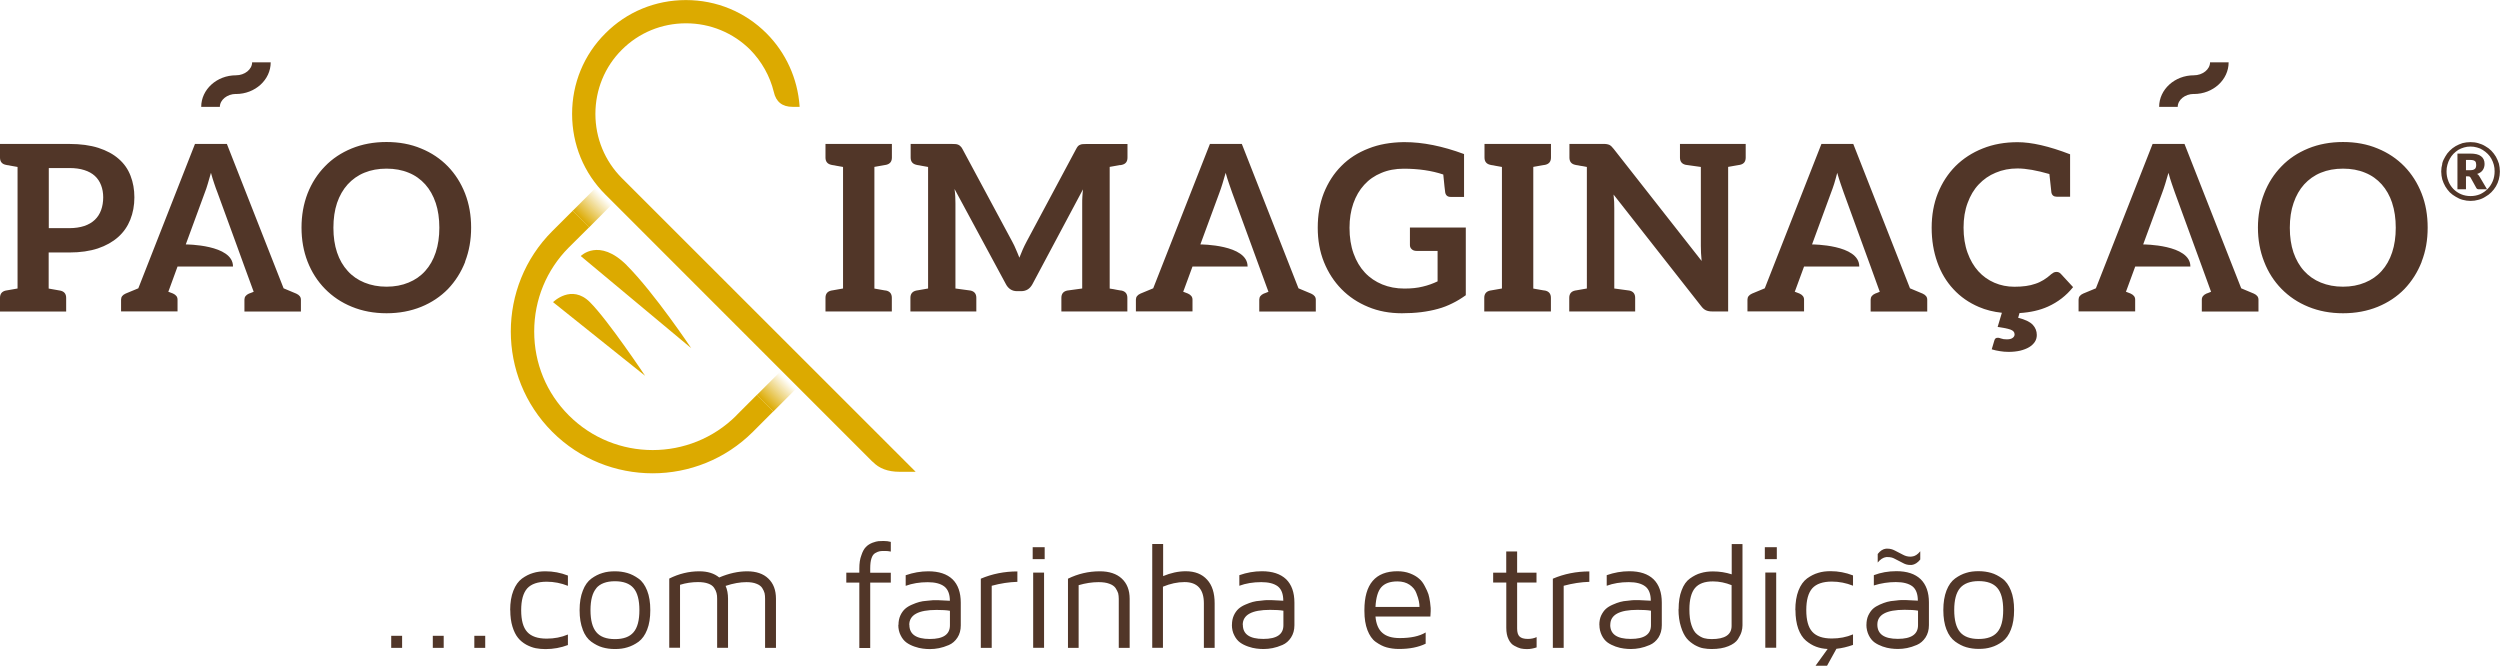 <svg xmlns="http://www.w3.org/2000/svg" viewBox="0 0 413 110"><path fill="#513628" d="M146.15 27.27l-.57.1-1.13.2v20.1c.47.07.85.14 1.13.2.27.04.46.07.57.1.1 0 .18.02.24.03.63.14.94.54.94 1.2v2.25h-10.96V49.2c0-.66.32-1.06.96-1.2l.24-.04.57-.1 1.13-.2V27.58c-.48-.1-.85-.16-1.13-.2-.28-.06-.47-.1-.57-.1l-.24-.05c-.64-.14-.96-.54-.96-1.2v-2.25h10.97v2.25c0 .66-.32 1.06-.96 1.2-.07 0-.15.02-.25.04zm38.86 0l-.56.1-1.13.2v20.1c.5.07.87.14 1.14.2.28.04.47.07.57.1.12 0 .2.02.25.03.64.14.96.54.96 1.2v2.25H175.34V49.2c0-.66.32-1.06.96-1.2l2.48-.34V33.58c0-.33 0-.7.03-1.1.03-.4.05-.8.1-1.2l-8.37 15.7c-.2.35-.44.63-.74.82-.32.2-.68.3-1.1.3h-.7c-.4 0-.76-.1-1.07-.3-.3-.2-.55-.47-.74-.83l-8.5-15.75c.06.43.1.84.12 1.24l.03 1.12v14.08c1.58.2 2.42.33 2.5.34.63.14.95.54.95 1.2v2.25H150.4V49.2c0-.66.33-1.06.97-1.2l.24-.04.58-.1 1.13-.2V27.58c-.47-.1-.84-.16-1.12-.2-.27-.05-.46-.1-.57-.1l-.23-.05c-.64-.14-.96-.54-.96-1.2v-2.25h6.8c.22 0 .42 0 .6.02.16 0 .3.05.44.1.13.05.26.13.37.25.13.1.24.26.34.45l8.26 15.37c.22.4.42.83.6 1.27.2.44.37.88.55 1.33l.56-1.36c.2-.44.4-.86.62-1.27l8.2-15.33c.1-.2.2-.34.3-.46.1-.1.23-.2.37-.24.12-.05.27-.1.44-.1l.6-.02h6.77v2.25c0 .66-.3 1.06-.95 1.2l-.24.04zm57.14 10.3v11.2c-.7.5-1.43.96-2.2 1.33-.75.38-1.56.7-2.42.93-.86.24-1.8.42-2.77.54-.98.12-2.04.18-3.17.18-2.02 0-3.88-.34-5.57-1.05-1.7-.7-3.16-1.67-4.4-2.93-1.23-1.25-2.2-2.74-2.9-4.47-.7-1.74-1.03-3.63-1.03-5.68 0-2.08.33-4 1-5.72.7-1.74 1.65-3.23 2.9-4.48 1.23-1.25 2.74-2.22 4.52-2.9 1.68-.67 3.58-1 5.7-1.04h.25c2.97 0 6.24.65 9.8 1.97v7.08h-2.21c-.5 0-.8-.24-.9-.72-.05-.33-.16-1.32-.32-2.98-1.9-.64-4.08-.96-6.54-.96-1.36 0-2.6.23-3.7.7-1.1.45-2.04 1.1-2.82 1.96-.78.85-1.38 1.88-1.8 3.08-.42 1.2-.63 2.54-.63 4.02 0 1.6.22 3 .67 4.25s1.07 2.3 1.87 3.15c.8.86 1.76 1.5 2.87 1.96 1.1.45 2.32.68 3.64.68 1.16 0 2.17-.1 3.03-.32.87-.2 1.7-.5 2.47-.87v-5.03H234c-.32 0-.6-.1-.78-.28-.2-.18-.3-.4-.3-.68v-2.9h9.22zm12.84-10.3l-.57.1-1.12.2v20.1c.47.07.85.14 1.13.2.3.04.47.07.58.1.1 0 .18.02.24.03.64.14.96.54.96 1.2v2.25H245.2V49.2c0-.66.33-1.06.97-1.2l.24-.04.58-.1 1.13-.2V27.58c-.47-.1-.84-.16-1.12-.2-.27-.06-.47-.1-.57-.1l-.23-.05c-.64-.14-.96-.54-.96-1.2v-2.25h10.98v2.25c0 .66-.32 1.06-.96 1.2l-.24.04zm33.4-3.5v2.26c0 .66-.3 1.06-.95 1.2l-.24.04-.58.1-1.13.2v23.88h-2.67c-.4 0-.75-.07-1.02-.2-.26-.12-.52-.35-.77-.68l-14.47-18.43.1 1.22.02 1.1v13.2l2.5.34c.63.14.95.54.95 1.2v2.25h-10.89V49.2c0-.66.32-1.06.96-1.2l.24-.04.57-.1 1.14-.2V27.58c-.47-.1-.85-.16-1.13-.2-.26-.05-.45-.1-.56-.1l-.24-.05c-.64-.14-.95-.54-.95-1.2v-2.25h5.6c.22 0 .4 0 .56.03.17.03.3.07.43.12.12.06.24.15.35.25.1.1.24.25.38.43l14.52 18.5c-.04-.44-.08-.87-.1-1.3l-.03-1.2V27.58l-2.5-.35c-.63-.14-.95-.54-.95-1.2v-2.25H288.37zm54.07 23.68c-1.12 1.4-2.5 2.46-4.14 3.2-1.33.6-2.9.96-4.7 1.07l-.22.78c1.14.28 1.93.66 2.4 1.14.45.48.68 1.04.68 1.7 0 .4-.1.8-.33 1.14s-.54.64-.95.88-.9.43-1.47.57c-.57.13-1.2.2-1.9.2-.5 0-1-.04-1.45-.12-.45-.06-.9-.17-1.35-.3l.44-1.47c.08-.3.25-.44.54-.44.1 0 .18 0 .27.03l.33.1.4.1c.15.02.32.03.53.03.43 0 .74-.08.95-.24.22-.16.32-.35.32-.58 0-.37-.23-.64-.7-.8-.45-.16-1.16-.3-2.1-.43l.7-2.34c-1.38-.15-2.65-.46-3.8-.96-1.64-.7-3.04-1.67-4.2-2.93-1.17-1.25-2.06-2.74-2.67-4.47-.62-1.74-.93-3.63-.93-5.68 0-2.08.34-4 1.03-5.72.7-1.73 1.66-3.2 2.9-4.46 1.26-1.25 2.76-2.23 4.5-2.92 1.74-.7 3.66-1.04 5.77-1.04 2.3 0 5.2.66 8.67 2V32.5h-2.19c-.5 0-.8-.23-.9-.7-.05-.35-.16-1.36-.33-3.05-2.08-.6-3.84-.92-5.27-.92-1.3 0-2.5.23-3.6.7-1.08.44-2.02 1.1-2.8 1.93-.8.84-1.4 1.86-1.84 3.07-.45 1.2-.67 2.56-.67 4.07 0 1.55.22 2.94.66 4.15.43 1.2 1.03 2.23 1.78 3.06.75.83 1.64 1.46 2.66 1.9 1.02.44 2.12.66 3.3.66.7 0 1.33-.04 1.9-.12.56-.08 1.1-.2 1.56-.37.48-.15.93-.37 1.36-.63.43-.26.85-.58 1.27-.96.13-.1.27-.2.4-.27.15-.07.3-.1.46-.1.28 0 .52.1.72.32l2.03 2.2zm57.6-4.2c-.68 1.73-1.63 3.22-2.85 4.5-1.22 1.25-2.7 2.24-4.42 2.94-1.72.7-3.63 1.06-5.72 1.06-2.1 0-4-.36-5.73-1.07-1.73-.7-3.2-1.7-4.44-2.96-1.24-1.27-2.2-2.76-2.87-4.5-.68-1.72-1.02-3.6-1.02-5.62s.35-3.9 1.03-5.64c.67-1.73 1.63-3.22 2.86-4.48 1.22-1.27 2.7-2.25 4.43-2.96 1.72-.7 3.64-1.06 5.73-1.06 2.1 0 4 .35 5.72 1.07 1.72.7 3.2 1.7 4.42 2.95 1.22 1.26 2.17 2.75 2.85 4.48.68 1.73 1 3.6 1 5.64s-.32 3.9-1 5.63zm-4.87-9.72c-.4-1.2-.98-2.23-1.73-3.07-.75-.84-1.67-1.5-2.75-1.93-1.07-.45-2.3-.67-3.64-.67-1.35 0-2.57.22-3.66.67-1.08.44-2 1.1-2.76 1.93-.76.84-1.34 1.87-1.75 3.07-.42 1.2-.62 2.57-.62 4.1s.2 2.87.6 4.07c.42 1.2 1 2.23 1.76 3.06.76.84 1.68 1.48 2.76 1.92 1.1.45 2.3.68 3.66.68 1.35 0 2.56-.23 3.64-.68 1.08-.44 2-1.08 2.75-1.92.75-.83 1.33-1.85 1.73-3.06.4-1.2.6-2.57.6-4.08s-.2-2.9-.6-4.1zm-189.05 10.5H197l-1.44 3.92-.1.24c.43.17.7.28.78.3.5.23.76.55.76 1v1.95h-9.35V49.5c0-.45.25-.77.76-1 .2-.07.9-.36 2.1-.87l9.37-23.85h5.27l9.36 23.85 2.1.88c.5.23.76.55.76 1v1.95h-9.34V49.5c0-.45.25-.77.75-1 .1-.02.35-.13.77-.3l-.15-.4-1.38-3.77-1.33-3.64-3.15-8.6c-.16-.42-.33-.9-.5-1.44-.2-.56-.38-1.16-.56-1.8-.2.64-.36 1.25-.53 1.8-.17.56-.34 1.05-.5 1.48l-3.15 8.55s7.8 0 7.8 3.63zm101.02 0h-9.13l-1.44 3.92-.1.24c.43.17.7.28.78.3.5.23.76.55.76 1v1.95h-9.35V49.5c0-.45.25-.77.76-1 .2-.07.9-.36 2.1-.87l9.36-23.85h5.26l9.37 23.85 2.1.88c.5.23.75.55.75 1v1.95H309.03V49.5c0-.45.25-.77.75-1 .1-.02.34-.13.76-.3l-.15-.4-1.36-3.77-1.33-3.64-3.13-8.6c-.16-.42-.33-.9-.5-1.44-.2-.56-.37-1.16-.56-1.8-.16.64-.34 1.25-.5 1.8-.18.56-.35 1.05-.52 1.48l-3.14 8.55s7.8 0 7.8 3.63zm54.7 0h-9.12l-1.44 3.92-.1.24c.43.17.68.28.77.3.5.23.76.55.76 1v1.95h-9.35V49.5c0-.45.25-.77.76-1 .2-.07.9-.36 2.1-.87l9.37-23.85h5.27l9.37 23.85 2.1.88c.5.23.75.55.75 1v1.95h-9.36V49.5c0-.45.26-.77.76-1 .1-.02.35-.13.77-.3l-.15-.4-1.37-3.77-1.33-3.64-3.14-8.6c-.16-.42-.33-.9-.5-1.44-.2-.56-.37-1.16-.55-1.8l-.53 1.8c-.17.56-.34 1.05-.5 1.48l-3.15 8.55s7.8 0 7.8 3.63zm-297.23 63v-2h1.8v2h-1.8zm6.87 0v-2h1.8v2h-1.8zm6.86 0v-2h1.8v2h-1.8zm5.92-6.23c0-1.26.18-2.34.53-3.22.35-.9.83-1.56 1.42-2 .6-.43 1.2-.74 1.83-.92.63-.2 1.3-.28 2.06-.28 1.26 0 2.5.23 3.7.7v1.7c-1.13-.45-2.3-.68-3.5-.68-1.47 0-2.55.37-3.22 1.1-.67.76-1 1.96-1 3.6 0 1.67.33 2.87 1 3.6.67.74 1.75 1.1 3.22 1.1 1.25 0 2.42-.22 3.5-.68v1.74c-1.16.44-2.4.67-3.7.67-.57 0-1.12-.05-1.63-.15-.5-.1-1.02-.3-1.55-.58-.53-.3-1-.67-1.36-1.13-.37-.45-.68-1.07-.92-1.85s-.36-1.68-.36-2.72zm12 3.23c-.35-.88-.53-1.96-.53-3.23 0-1.26.18-2.34.53-3.22.34-.9.82-1.56 1.42-2 .6-.43 1.2-.74 1.83-.92.62-.2 1.3-.28 2.06-.28s1.42.1 2.05.28c.63.18 1.25.5 1.85.93.6.42 1.07 1.1 1.42 1.98.35.88.52 1.96.52 3.22 0 1.27-.17 2.35-.52 3.23-.35.9-.82 1.55-1.42 2-.6.43-1.22.74-1.85.92-.63.2-1.3.28-2.06.28s-1.45-.1-2.07-.28c-.62-.18-1.23-.5-1.83-.93-.6-.44-1.08-1.1-1.42-2zm2.24-6.86c-.65.76-.97 1.97-.97 3.63s.32 2.88.97 3.64c.63.76 1.66 1.14 3.07 1.14s2.43-.37 3.07-1.13c.65-.75.97-1.97.97-3.65 0-1.67-.32-2.9-.97-3.65-.64-.75-1.67-1.13-3.08-1.13s-2.45.4-3.08 1.15zm12.04 9.86V95.58c1.6-.8 3.25-1.2 4.97-1.2 1.36 0 2.46.34 3.28 1.02 1.6-.68 3.15-1.02 4.62-1.02 1.5 0 2.68.4 3.5 1.2.84.8 1.26 1.9 1.26 3.35v8.1h-1.8v-8.1c0-.35-.02-.66-.08-.93-.07-.27-.2-.56-.4-.87-.2-.3-.52-.54-.96-.7-.44-.18-1-.26-1.64-.26-1.04 0-2.2.2-3.44.62.27.6.4 1.3.4 2.13v8.1h-1.8v-8.1c0-.36-.02-.68-.1-.95-.06-.27-.2-.56-.4-.86-.2-.3-.5-.53-.97-.7-.46-.17-1.02-.25-1.7-.25-1 0-2 .15-2.96.45v10.4h-1.78zm29.25-10.8V94.6h2.15v-.67c0-.86.1-1.6.34-2.2.2-.63.46-1.08.75-1.37.28-.3.64-.52 1.08-.7.45-.16.78-.25 1-.26.24-.02.52-.03.83-.03.45 0 .85.05 1.2.15v1.6c-.34-.07-.64-.1-.9-.1-.4 0-.7 0-.9.04-.22.03-.47.14-.76.3-.3.17-.5.46-.64.9-.14.4-.2.97-.2 1.65v.7h3.4v1.64h-3.4v10.8h-1.8v-10.8h-2.15zm8.62 7c0-.57.1-1.08.3-1.53s.47-.82.77-1.1c.3-.27.67-.5 1.13-.7.46-.2.88-.36 1.23-.45.36-.1.78-.17 1.27-.2l1.05-.1h.74l2 .1c0-1.1-.32-1.9-.93-2.37-.62-.47-1.53-.7-2.73-.7-1.34 0-2.55.2-3.64.6v-1.75c1.23-.43 2.48-.65 3.74-.65 1.74 0 3.08.44 4 1.32.9.88 1.36 2.17 1.36 3.87v3.73c0 .8-.18 1.47-.55 2.03-.37.57-.84.98-1.42 1.23s-1.13.42-1.63.52c-.5.1-1 .15-1.5.15-.4 0-.78-.03-1.18-.08-.4-.04-.85-.16-1.36-.33-.52-.18-.96-.4-1.33-.67-.37-.27-.7-.66-.95-1.17-.27-.5-.4-1.1-.4-1.75zm1.8 0c0 1.55 1.12 2.33 3.37 2.33h.03c2.2 0 3.3-.75 3.3-2.26v-2.4c-.55-.1-1.3-.14-2.2-.14-3.02 0-4.52.82-4.52 2.47zm11.8 3.8V95.6c1.88-.8 3.9-1.2 6.04-1.2v1.72c-1.36.04-2.77.25-4.24.65v10.26h-1.8zm8.57-14.64V90.4h1.98v1.97h-2zm.1 2.2h1.78v12.43h-1.8V94.6zm5.73 12.43V95.6c1.63-.8 3.38-1.22 5.26-1.22 1.55 0 2.77.4 3.63 1.2.86.8 1.3 1.9 1.3 3.35v8.1h-1.8v-8.1c0-.35-.04-.66-.1-.93-.1-.27-.23-.56-.44-.87-.22-.3-.56-.54-1.03-.7-.47-.18-1.07-.26-1.78-.26-1.05 0-2.15.17-3.28.5v10.36h-1.8zm13.92 0V89.87h1.8v5.3c1.24-.52 2.5-.8 3.74-.8 1.52 0 2.7.47 3.53 1.4.83.9 1.24 2.2 1.24 3.9v7.36h-1.78v-7.37c0-2.32-1.08-3.5-3.2-3.5-1.16 0-2.35.26-3.56.76v10.1h-1.8zm13.17-3.8c0-.57.1-1.08.3-1.53s.47-.82.77-1.1c.3-.27.67-.5 1.13-.7.47-.2.88-.36 1.23-.45.36-.1.78-.17 1.27-.2.5-.06.84-.1 1.05-.1h.73l2 .1c0-1.1-.3-1.9-.9-2.37-.62-.47-1.53-.7-2.73-.7-1.34 0-2.56.2-3.63.6v-1.75c1.22-.43 2.47-.65 3.73-.65 1.74 0 3.07.44 4 1.32.9.88 1.37 2.17 1.37 3.87v3.73c0 .8-.2 1.47-.56 2.03-.37.57-.84.98-1.42 1.23s-1.12.42-1.63.52c-.5.1-1 .15-1.5.15-.4 0-.78-.03-1.18-.08-.4-.04-.85-.16-1.36-.33-.52-.18-.96-.4-1.33-.67-.37-.27-.7-.66-.95-1.17-.27-.5-.4-1.1-.4-1.75zm1.8 0c0 1.55 1.12 2.33 3.37 2.33h.03c2.2 0 3.3-.75 3.3-2.26v-2.4c-.55-.1-1.28-.14-2.2-.14-3.02 0-4.52.82-4.52 2.47zm20.08-2.25v-.1-.1c0-4.26 1.82-6.4 5.46-6.4.76 0 1.46.12 2.08.36.62.24 1.1.52 1.47.85.38.3.7.73.97 1.26.28.52.48.97.6 1.33.1.35.2.8.27 1.32.06.5.1.82.1.95v.53l-.05.88h-9.07c.1 1.24.5 2.15 1.14 2.7.65.58 1.6.86 2.88.86 1.8 0 3.23-.3 4.27-.93v1.86c-1.2.58-2.65.87-4.37.87h-.07c-.73 0-1.4-.1-2-.26s-1.2-.48-1.8-.9-1.05-1.1-1.38-1.95c-.33-.87-.5-1.9-.5-3.14zm1.83-.7h7.27c0-.28-.03-.6-.1-.95-.07-.34-.2-.8-.42-1.34-.2-.56-.58-1-1.12-1.38-.53-.36-1.2-.55-2-.55-1.23 0-2.12.33-2.68.97-.55.63-.87 1.72-.95 3.24zm19.44-4.04V94.6h2.16v-3.5h1.8v3.5h3.2v1.64h-3.2v7.58c0 .63.13 1.08.4 1.33.26.26.72.4 1.38.4.53 0 1-.1 1.44-.3v1.7c-.53.18-1.05.28-1.58.28h-.06c-.33 0-.66-.04-.98-.1-.3-.08-.67-.23-1.06-.45-.4-.2-.72-.57-.96-1.08-.25-.5-.37-1.13-.37-1.88v-7.48h-2.17zm9.86 10.8V95.6c1.87-.8 3.88-1.2 6.03-1.2v1.72c-1.36.04-2.77.25-4.24.65v10.26h-1.8zm7.68-3.8c0-.58.1-1.1.3-1.54.22-.45.47-.82.78-1.1.3-.27.68-.5 1.14-.7.46-.2.87-.36 1.23-.45.35-.1.78-.17 1.27-.2.5-.06.84-.1 1.04-.1h.74l2 .1c0-1.1-.3-1.9-.92-2.37-.62-.47-1.52-.7-2.72-.7-1.35 0-2.56.2-3.64.6v-1.75c1.22-.43 2.47-.65 3.73-.65 1.75 0 3.08.44 4 1.32.9.88 1.37 2.17 1.37 3.87v3.73c0 .8-.2 1.47-.55 2.03-.38.57-.85.98-1.43 1.23s-1.12.42-1.63.52c-.5.1-1 .15-1.5.15-.37 0-.76-.03-1.16-.08-.4-.04-.86-.16-1.37-.33-.5-.18-.94-.4-1.32-.67-.37-.27-.7-.66-.95-1.17s-.4-1.1-.4-1.75zm1.8 0c0 1.54 1.12 2.32 3.37 2.32h.04c2.22 0 3.32-.75 3.32-2.26v-2.4c-.55-.1-1.3-.14-2.22-.14-3 0-4.5.82-4.5 2.47zm11.3-2.58c0-1.23.16-2.28.5-3.14.32-.87.78-1.52 1.37-1.94s1.2-.74 1.8-.9c.6-.18 1.27-.27 2-.27 1.1 0 2.13.17 3.1.48v-5h1.78v13.44c0 .33-.05.68-.15 1.02-.1.36-.3.77-.6 1.25-.3.47-.84.87-1.6 1.17-.73.3-1.65.46-2.75.46-.46 0-.9-.04-1.35-.12-.45-.07-.92-.26-1.44-.54-.5-.3-.96-.65-1.33-1.1-.37-.46-.7-1.1-.95-1.93-.26-.82-.4-1.78-.4-2.87zm1.78 0c0 1.04.1 1.92.34 2.62.23.7.54 1.22.94 1.53.4.32.77.52 1.14.63.37.1.78.15 1.25.15 2.2 0 3.3-.72 3.3-2.18v-6.73c-1-.4-2.03-.62-3.08-.62-1.36 0-2.35.36-2.97 1.1-.6.72-.92 1.9-.92 3.5zm12.46-8.27V90.4h1.98v1.97h-1.98zm.1 2.2h1.78v12.43h-1.8V94.6zm4.94 6.2c0-1.26.18-2.34.52-3.22.35-.9.83-1.56 1.42-2 .6-.43 1.2-.74 1.83-.92.63-.2 1.3-.28 2.06-.28 1.26 0 2.48.23 3.7.7v1.7c-1.14-.45-2.3-.68-3.5-.68-1.47 0-2.55.37-3.22 1.1-.67.76-1 1.96-1 3.6 0 1.67.33 2.87 1 3.6.67.74 1.75 1.1 3.22 1.1 1.25 0 2.42-.22 3.5-.68v1.74c-.94.33-1.85.55-2.74.64l-1.55 2.8h-1.9l2-2.77c-.7-.03-1.33-.16-1.9-.37-.6-.22-1.15-.56-1.68-1-.55-.47-.97-1.13-1.28-1.98-.3-.86-.46-1.88-.46-3.08zm11.75 2.43c0-.57.1-1.08.3-1.53.22-.45.47-.82.77-1.1.3-.27.68-.5 1.13-.7.46-.2.87-.36 1.23-.45.37-.1.8-.17 1.28-.2.5-.06.84-.1 1.04-.1h.72l2.02.1c0-1.1-.3-1.9-.9-2.37-.63-.47-1.54-.7-2.74-.7-1.2 0-2.43.18-3.63.56v-1.7c1.14-.44 2.4-.66 3.73-.66 1.75 0 3.07.44 4 1.32.9.88 1.37 2.16 1.37 3.84v3.76c0 .8-.2 1.47-.56 2.03-.38.57-.85.98-1.43 1.23s-1.13.42-1.63.52c-.5.1-1 .15-1.5.15-.38 0-.78-.03-1.18-.08-.4-.04-.85-.16-1.36-.33-.5-.18-.94-.4-1.32-.67-.37-.27-.7-.66-.95-1.17s-.4-1.1-.4-1.75zm1.8-.03c0 1.57 1.12 2.36 3.37 2.36h.03c2.2 0 3.32-.75 3.32-2.26v-2.4c-.56-.1-1.3-.14-2.22-.14-3 0-4.5.8-4.5 2.44zm.06-10.24v-1.42c.42-.54.88-.83 1.38-.88h.25c.4 0 .8.1 1.18.3l1.4.72c.37.2.77.3 1.18.3.08 0 .17 0 .26-.02.5-.04.95-.34 1.38-.87v1.36c-.43.54-.9.83-1.4.9h-.27c-.4 0-.8-.1-1.15-.3l-1.4-.72c-.35-.2-.73-.28-1.13-.28h-.28c-.5.07-.97.37-1.4.9zm11.36 11.07c-.34-.88-.52-1.96-.52-3.23 0-1.26.18-2.34.52-3.22.35-.9.83-1.56 1.43-2 .6-.43 1.2-.74 1.82-.92.62-.2 1.3-.28 2.05-.28.76 0 1.44.1 2.07.28.63.18 1.24.5 1.84.93.6.42 1.08 1.1 1.43 1.98.36.88.53 1.96.53 3.22 0 1.27-.17 2.35-.52 3.23-.34.9-.82 1.55-1.42 2-.6.43-1.2.74-1.84.92-.63.2-1.3.28-2.07.28-.75 0-1.43-.1-2.05-.28-.62-.18-1.23-.5-1.83-.93-.6-.44-1.1-1.1-1.44-2zm2.24-6.86c-.64.76-.96 1.97-.96 3.63s.32 2.88.96 3.64 1.67 1.14 3.08 1.14c1.4 0 2.44-.37 3.08-1.13.65-.75.97-1.97.97-3.65 0-1.67-.32-2.9-.97-3.65-.64-.75-1.67-1.13-3.08-1.13-1.4 0-2.44.4-3.08 1.15zM22.2 32.6c0 1.34-.23 2.57-.68 3.7-.44 1.1-1.1 2.06-2 2.86-.9.8-2.02 1.43-3.35 1.88-1.34.44-2.9.67-4.7.67H8.04v5.96l1.13.2.56.1.24.04c.64.14.96.54.96 1.2v2.25H0V49.2c0-.66.32-1.06.96-1.2l.24-.04.57-.1 1.13-.2V27.58c-.48-.1-.86-.16-1.13-.2-.28-.06-.47-.1-.57-.1l-.24-.05C.32 27.1 0 26.7 0 26.03v-2.25h11.46c1.85 0 3.45.22 4.8.65 1.35.44 2.47 1.04 3.35 1.82.9.78 1.54 1.7 1.96 2.8.42 1.08.63 2.26.63 3.55zm-5.15 0c0-.74-.12-1.4-.35-2-.23-.6-.57-1.12-1.03-1.54-.46-.42-1.04-.74-1.74-.96-.7-.23-1.53-.34-2.47-.34h-3.4v9.93h3.4c.94 0 1.77-.13 2.47-.36.7-.24 1.28-.58 1.74-1.02.46-.44.8-.97 1.03-1.6.23-.63.35-1.34.35-2.12zm21.42 11.43h-9.14l-1.43 3.92-.1.24c.43.17.7.28.78.3.5.23.75.55.75 1v1.95H20V49.5c0-.45.24-.77.75-1 .2-.07.9-.36 2.1-.87l9.36-23.85h5.27l9.37 23.85 2.1.88c.5.23.76.55.76 1v1.95h-9.33V49.5c0-.45.25-.77.75-1 .1-.02.36-.13.78-.3l-.15-.4-1.38-3.77-1.32-3.64-3.14-8.6c-.17-.42-.34-.9-.52-1.44-.2-.56-.37-1.16-.55-1.8-.18.64-.35 1.25-.52 1.8-.16.56-.33 1.05-.5 1.48l-3.14 8.55s7.8 0 7.8 3.63zm38.38-.78c-.68 1.73-1.63 3.22-2.85 4.5-1.23 1.25-2.7 2.24-4.42 2.94-1.73.7-3.63 1.06-5.72 1.06-2.1 0-4-.36-5.73-1.07-1.73-.7-3.2-1.7-4.44-2.96-1.24-1.27-2.2-2.76-2.88-4.5-.67-1.72-1-3.6-1-5.62s.33-3.9 1-5.64c.68-1.73 1.64-3.22 2.87-4.48 1.22-1.27 2.7-2.25 4.43-2.96 1.72-.7 3.63-1.06 5.73-1.06 2.1 0 4 .35 5.72 1.07 1.72.7 3.2 1.7 4.42 2.95 1.22 1.26 2.17 2.75 2.85 4.48.67 1.73 1 3.6 1 5.64s-.33 3.9-1 5.63zm-4.87-9.72c-.4-1.2-.98-2.23-1.73-3.07-.76-.84-1.67-1.5-2.75-1.93-1.08-.45-2.3-.67-3.64-.67-1.36 0-2.57.22-3.66.67-1.08.44-2 1.1-2.76 1.93-.76.84-1.35 1.87-1.76 3.07-.4 1.2-.6 2.57-.6 4.1s.2 2.87.6 4.07c.4 1.2 1 2.23 1.76 3.06.75.84 1.68 1.48 2.76 1.92 1.1.45 2.3.68 3.66.68 1.35 0 2.56-.23 3.64-.68 1.08-.44 2-1.08 2.75-1.92.75-.83 1.33-1.85 1.73-3.06.4-1.2.6-2.57.6-4.08s-.2-2.9-.6-4.1zm-33-18c3.17 0 5.74-2.35 5.74-5.23h-3.07c0 1.16-1.22 2.14-2.67 2.14-3.16 0-5.74 2.34-5.74 5.22h3.08c0-1.16 1.22-2.14 2.66-2.14zm323.45 0c3.17 0 5.74-2.35 5.74-5.23h-3.07c0 1.16-1.23 2.14-2.67 2.14-3.17 0-5.74 2.34-5.74 5.22h3.07c0-1.16 1.2-2.14 2.66-2.14zm41.02 11.5c.1-.4.28-.8.5-1.15.2-.36.45-.7.74-.98.3-.3.62-.55.98-.76.36-.2.74-.37 1.15-.5.42-.1.85-.16 1.3-.16.44 0 .87.05 1.28.17.43.12.82.28 1.17.5.37.2.7.45 1 .75.28.3.54.62.75.98.2.36.37.75.5 1.16.1.42.16.85.16 1.3 0 .44-.06.86-.17 1.28-.1.4-.27.8-.48 1.16-.2.35-.47.68-.76.98-.3.3-.62.54-1 .75-.34.22-.73.4-1.15.5-.4.12-.83.18-1.28.18-.44 0-.87-.06-1.3-.18-.4-.1-.78-.28-1.14-.5-.36-.2-.7-.45-1-.74-.28-.3-.53-.63-.74-.98-.2-.36-.38-.75-.5-1.16-.1-.4-.17-.84-.17-1.3 0-.43.06-.86.18-1.28zm1.02 2.9c.2.5.48.93.84 1.3.36.36.78.65 1.27.86.48.2 1 .3 1.55.3.56 0 1.08-.1 1.57-.3.47-.22.9-.5 1.26-.88.36-.36.64-.8.85-1.3.2-.5.3-1.02.3-1.6 0-.37-.03-.73-.13-1.08-.1-.35-.22-.68-.4-1-.16-.3-.37-.57-.6-.8-.26-.26-.53-.47-.82-.65-.3-.2-.6-.33-.96-.42-.35-.1-.7-.15-1.08-.15-.37 0-.73.05-1.06.15-.34.1-.66.23-.95.4-.3.2-.55.4-.8.65-.23.24-.44.52-.6.82-.18.3-.3.64-.4 1-.1.34-.14.7-.14 1.08 0 .57.1 1.1.3 1.6zm2.92 1.34h-1.42v-5.9h2.1c.83 0 1.43.14 1.8.44.4.3.58.72.58 1.27 0 .4-.1.73-.3 1.02-.2.3-.52.5-.94.64.1.05.2.12.25.2l.2.3 1.2 2.03h-1.37c-.2 0-.33-.08-.4-.22l-.96-1.73c-.04-.06-.1-.1-.14-.14-.06-.03-.14-.05-.25-.05h-.36v2.14zm.57-3.15c.23 0 .4-.02.56-.05.14-.04.25-.1.33-.17.1-.07.14-.17.17-.28.03-.1.05-.23.05-.37 0-.14-.02-.26-.04-.36-.03-.1-.08-.2-.15-.27-.08-.06-.18-.1-.3-.15-.14-.03-.3-.05-.5-.05h-.7v1.7h.57z"/><path fill="#DCAA00" d="M121.67 68.62c-7.64 7.64-20.07 7.64-27.7 0-3.7-3.7-5.72-8.6-5.72-13.86 0-5.25 2.03-10.17 5.7-13.86l3.37-3.35-2.72-2.72-3.36 3.35c-9.14 9.14-9.14 24.02 0 33.16 4.57 4.57 10.57 6.85 16.58 6.85 6 0 12-2.3 16.57-6.86l3.35-3.36-2.72-2.72-3.36 3.36zm-18.13-24.8c-4.6-4.6-7.6-1.52-7.6-1.52l18.25 15.22s-6.07-9.1-10.66-13.7zm-12.17 6.1l15.2 12.16s-6.07-9.12-9.12-12.17c-3.05-3.04-6.08 0-6.08 0zm59.88 28l-48.52-48.5c-2.82-2.83-4.37-6.6-4.37-10.6s1.55-7.8 4.37-10.6c2.82-2.82 6.58-4.37 10.6-4.37 4 0 7.77 1.55 10.6 4.36 1.9 1.94 3.26 4.35 3.9 6.97.36 1.64 1.4 2.47 3.1 2.47h1.16v-.14c-.33-4.54-2.26-8.8-5.46-12-3.55-3.55-8.27-5.5-13.32-5.5-5.04 0-9.77 1.95-13.3 5.5-3.56 3.54-5.5 8.27-5.5 13.3 0 5.06 1.94 9.78 5.5 13.33l44.13 44.14h.03c1.04 1.1 2.5 1.66 4.44 1.66h2.62z"/><linearGradient id="a" x1="111.17" x2="115.36" y1="51.4" y2="47.21" gradientUnits="userSpaceOnUse"><stop offset="0" stop-color="#DCAA00"/><stop offset=".9" stop-color="#DCAA00" stop-opacity="0"/></linearGradient><path fill="url(#a)" d="M101.5 33.36l-4.18 4.2-2.72-2.73 4.2-4.2 2.7 2.73zm27.72 27.7l-4.2 4.2 2.73 2.72 4.2-4.2-2.73-2.7z"/></svg>